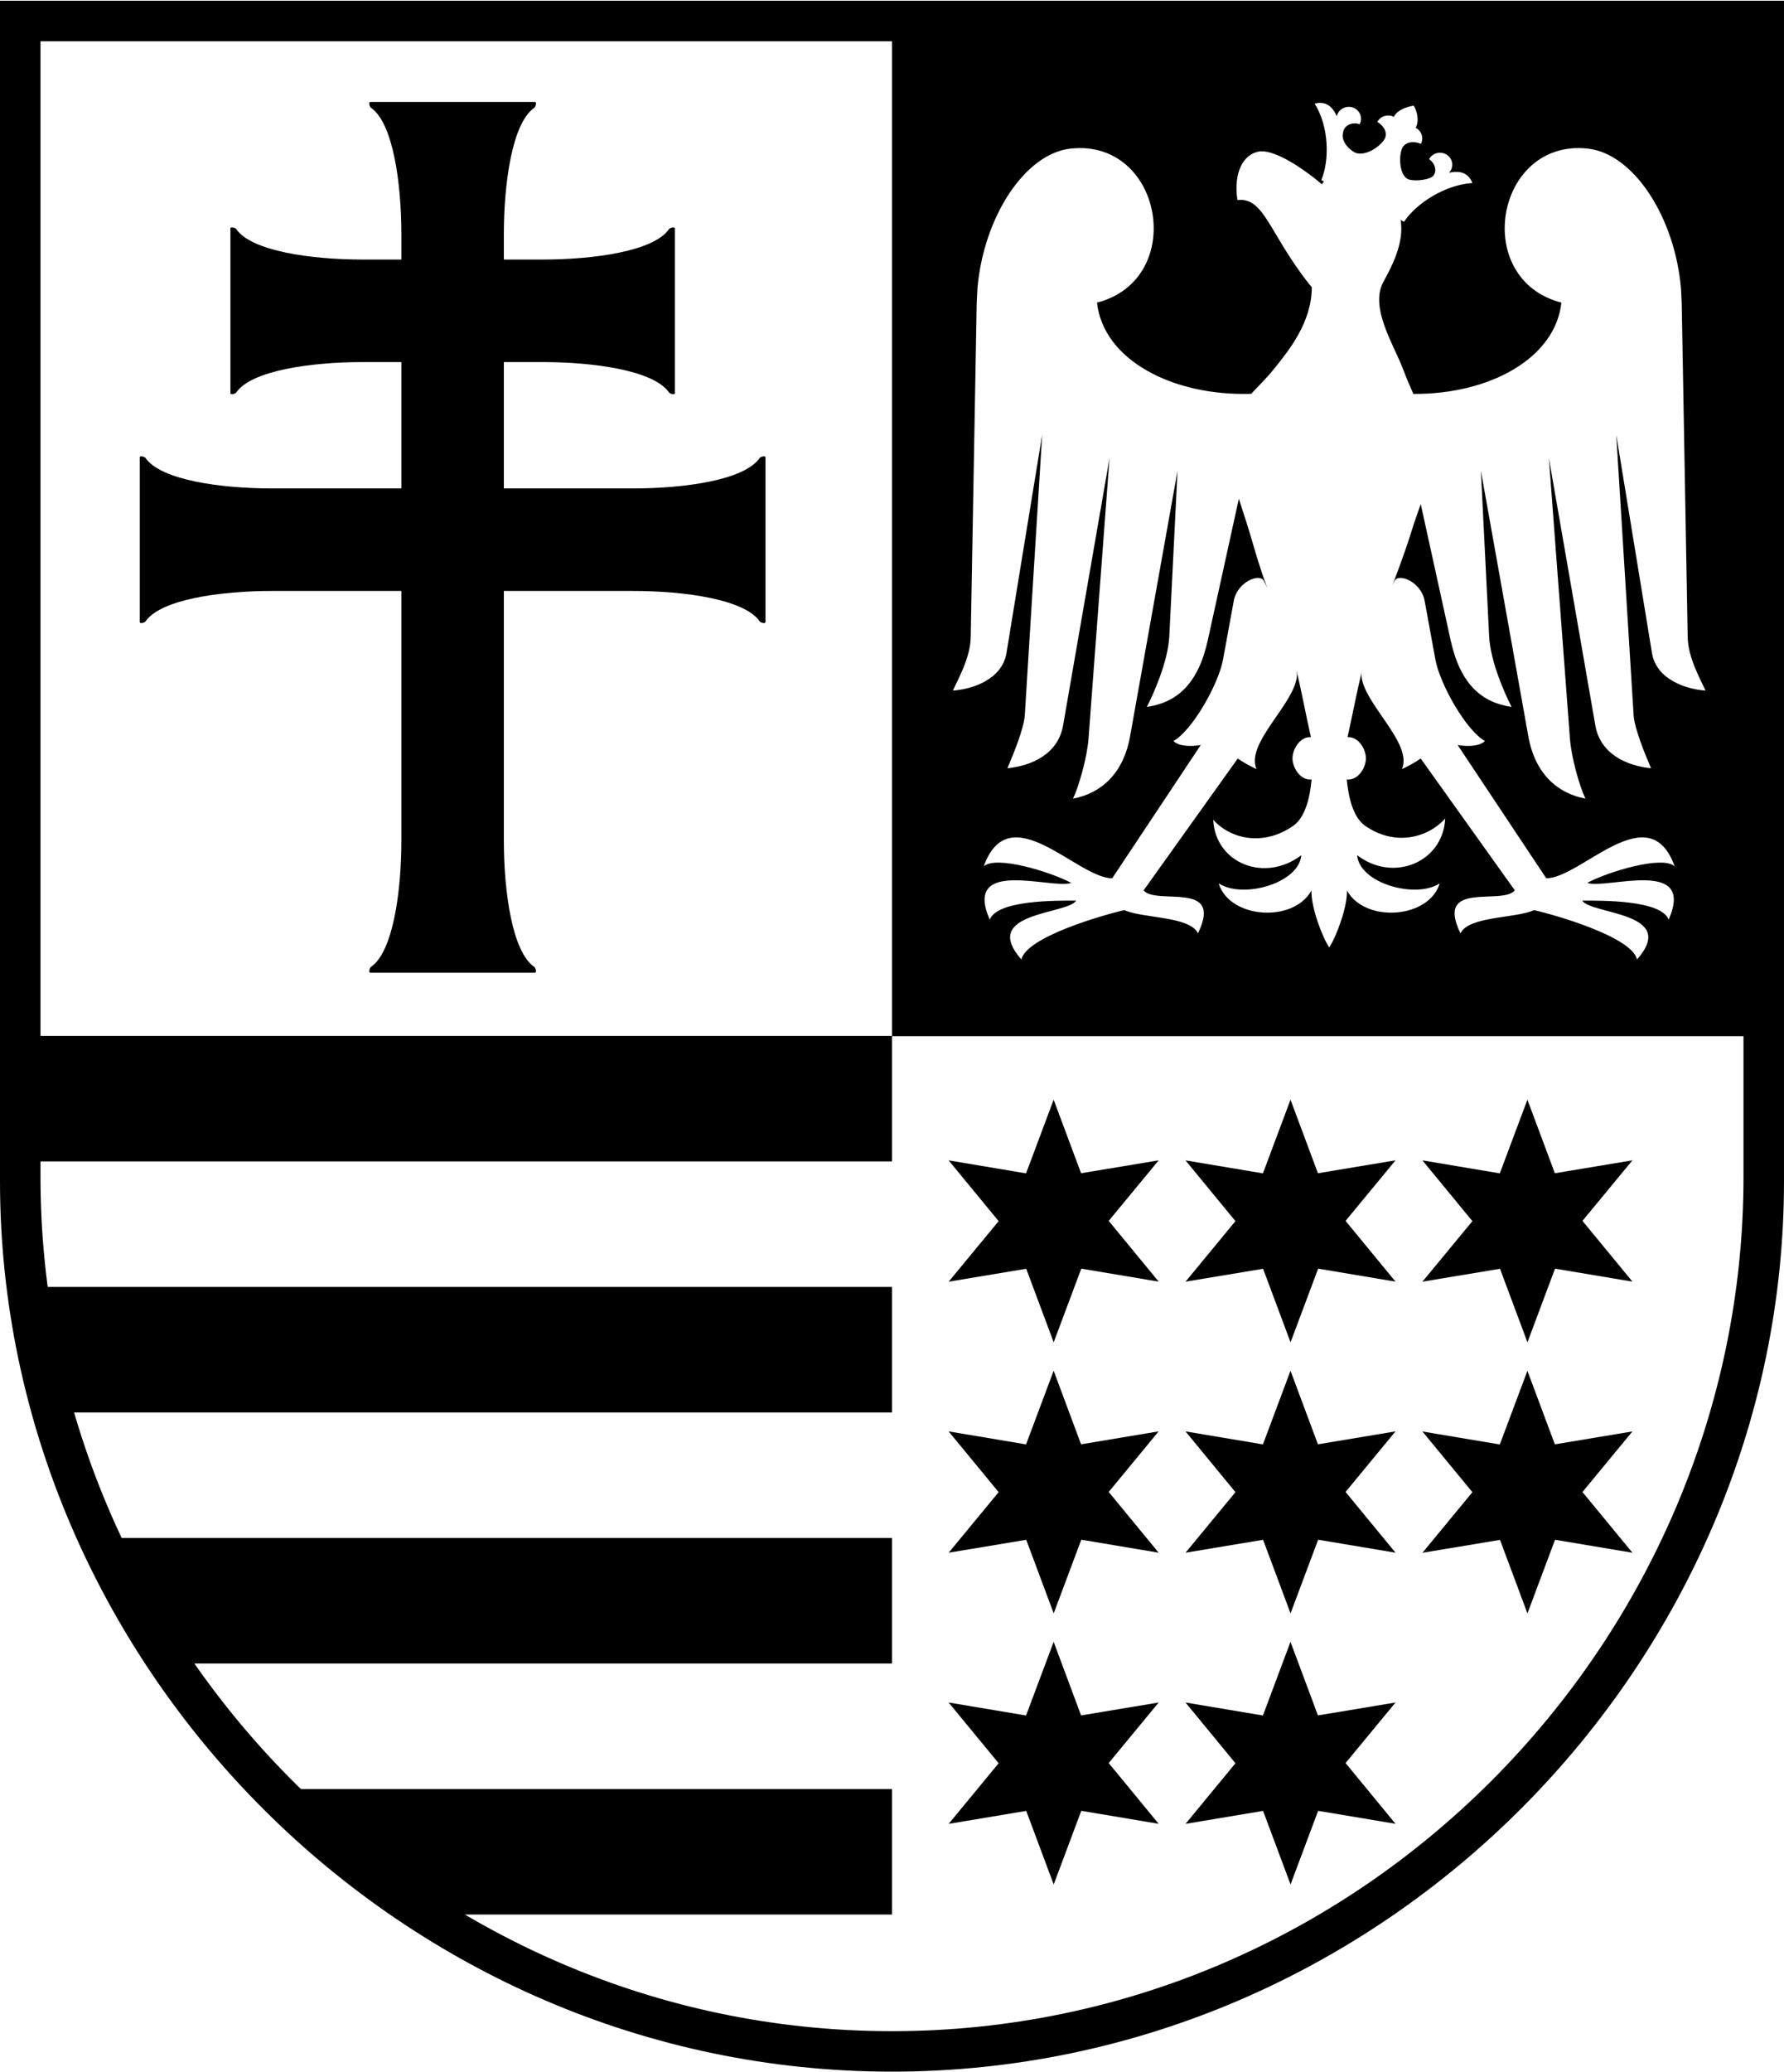 <?xml version="1.0" encoding="UTF-8"?>
<!DOCTYPE svg PUBLIC "-//W3C//DTD SVG 1.1//EN" "http://www.w3.org/Graphics/SVG/1.1/DTD/svg11.dtd">
<!-- Creator: CorelDRAW 2020 (64-Bit) -->
<svg xmlns="http://www.w3.org/2000/svg" xml:space="preserve" width="441px" height="512px" version="1.1" style="shape-rendering:geometricPrecision; text-rendering:geometricPrecision; image-rendering:optimizeQuality; fill-rule:evenodd; clip-rule:evenodd"
viewBox="0 0 441 511.65"
 xmlns:xlink="http://www.w3.org/1999/xlink"
 xmlns:xodm="http://www.corel.com/coreldraw/odm/2003">
 <defs>
  <style type="text/css">
   <![CDATA[
    .fil0 {fill:black}
    .fil1 {fill:black;fill-rule:nonzero}
   ]]>
  </style>
 </defs>
 <g id="Warstwa_x0020_1">
  <g id="_2378718588032">
   <polygon class="fil0" points="4.29,255.76 220.5,255.76 220.5,286.77 4.29,286.77 "/>
   <path class="fil0" d="M24.27 379.8l196.23 0 0 31.01 -178.06 0c-6.92,-9.81 -13.01,-20.18 -18.17,-31.01z"/>
   <path class="fil0" d="M69.05 441.82l151.45 0 0 31.01 -110.58 0c-14.91,-8.76 -28.62,-19.2 -40.87,-31.01z"/>
   <path class="fil0" d="M5.83 317.78l214.67 0 0 31.01 -208.11 0c-2.97,-10.09 -5.18,-20.45 -6.56,-31.01z"/>
   <path class="fil0" d="M111.89 25.02l-20.34 0c-0.52,0 -0.16,1.23 0.13,1.42 5.47,3.72 7.54,18.57 7.54,31.33l0 6.18 -9.52 0c-12.76,0 -27.61,-2.07 -31.32,-7.55 -0.2,-0.28 -1.42,-0.65 -1.42,-0.13l0 20.34 0 20.34c0,0.52 1.22,0.16 1.42,-0.13 3.71,-5.47 18.56,-7.54 31.32,-7.54l9.52 0 0 31.22 -31.94 0c-12.76,0 -27.6,-2.07 -31.32,-7.55 -0.19,-0.28 -1.42,-0.64 -1.42,-0.12l0 20.33 0 20.34c0,0.52 1.23,0.16 1.42,-0.13 3.72,-5.47 18.56,-7.54 31.32,-7.54l31.94 0 0 61.58c0,12.76 -2.07,27.6 -7.54,31.32 -0.29,0.2 -0.65,1.42 -0.13,1.42l20.34 0 20.33 0c0.52,0 0.16,-1.22 -0.12,-1.42 -5.48,-3.72 -7.55,-18.56 -7.55,-31.32l0 -61.58 31.94 0c12.76,0 27.6,2.07 31.32,7.54 0.2,0.29 1.42,0.65 1.42,0.13l0 -20.34 0 -20.33c0,-0.52 -1.22,-0.16 -1.42,0.12 -3.72,5.48 -18.56,7.55 -31.32,7.55l-31.94 0 0 -31.22 9.52 0c12.76,0 27.61,2.07 31.33,7.54 0.19,0.29 1.42,0.65 1.42,0.13l0 -20.34 0 -20.34c0,-0.52 -1.23,-0.15 -1.42,0.13 -3.72,5.48 -18.57,7.55 -31.33,7.55l-9.52 0 0 -6.18c0,-12.76 2.07,-27.61 7.55,-31.33 0.28,-0.19 0.64,-1.42 0.12,-1.42l-20.33 0z"/>
   <g>
    <polygon class="fil0" points="377.57,271.52 370.75,289.72 351.62,286.51 363.97,301.52 351.62,316.48 370.8,313.29 377.58,331.46 384.4,313.26 403.54,316.47 391.18,301.46 403.53,286.5 384.36,289.69 "/>
    <polygon class="fil0" points="377.57,338.5 370.75,356.7 351.62,353.49 363.97,368.49 351.62,383.46 370.8,380.27 377.58,398.44 384.4,380.24 403.54,383.45 391.18,368.45 403.53,353.48 384.36,356.67 "/>
    <polygon class="fil0" points="319.01,271.52 312.19,289.72 293.05,286.51 305.4,301.52 293.06,316.48 312.23,313.29 319.02,331.46 325.84,313.26 344.97,316.47 332.62,301.46 344.97,286.5 325.79,289.69 "/>
    <polygon class="fil0" points="319.01,338.48 312.19,356.68 293.05,353.47 305.4,368.48 293.06,383.44 312.23,380.25 319.02,398.43 325.84,380.23 344.97,383.44 332.62,368.43 344.97,353.46 325.79,356.66 "/>
    <polygon class="fil0" points="319.01,405.46 312.19,423.66 293.05,420.45 305.4,435.46 293.06,450.43 312.23,447.23 319.02,465.41 325.84,447.21 344.97,450.42 332.62,435.41 344.97,420.45 325.79,423.64 "/>
    <polygon class="fil0" points="260.46,271.52 253.64,289.72 234.5,286.51 246.86,301.52 234.51,316.48 253.68,313.29 260.47,331.46 267.29,313.26 286.42,316.47 274.07,301.46 286.42,286.5 267.24,289.69 "/>
    <polygon class="fil0" points="260.46,338.48 253.64,356.68 234.5,353.47 246.86,368.48 234.51,383.44 253.68,380.25 260.47,398.43 267.29,380.23 286.42,383.44 274.07,368.43 286.42,353.46 267.24,356.66 "/>
    <polygon class="fil0" points="260.46,405.46 253.64,423.66 234.5,420.45 246.86,435.46 234.51,450.43 253.68,447.23 260.47,465.41 267.29,447.21 286.42,450.42 274.07,435.41 286.42,420.45 267.24,423.64 "/>
   </g>
   <path class="fil0" d="M220.5 3.65l216.21 0 0 252.18 -216.21 0 0 -252.18zm88.8 93.47c-19.45,0.62 -36.58,-8.38 -38.12,-22.53 22.36,-5.76 16.32,-40.54 -6.52,-38.05 -11.34,1.24 -21.53,16.95 -23.04,34.54l-0.18 3.54 -1.48 82.69c-0.09,5 -3.2,10.46 -4.41,13.13 4.76,-0.31 12.17,-2.71 13.25,-9.29l8.82 -53.9 -4.29 69.23c-0.21,3.39 -2.89,9.85 -4.31,13.15 5.84,-0.57 12.52,-3.42 13.77,-10.57l11.48 -66.04 -5.19 69.27c-0.36,4.8 -2.4,11.83 -3.83,14.85 7.01,-1.33 12.47,-6.24 14.11,-15.43l11.72 -65.58 -2.03 40.89c-0.32,6.31 -3.97,14.39 -5.55,17.46 7.34,-1.07 12.67,-5.57 15.06,-16.48l7.68 -34.95c0.82,2.66 1.75,5.31 2.55,7.97 1.36,4.52 2.25,8 4.49,14.15 -0.8,-1.79 -0.12,-0.31 -0.86,-1.83 -0.96,-1.98 -6.57,0.18 -7.44,4.96l-2.66 14.51c-1.13,6.14 -7.67,17.59 -12.25,20.09 1.23,1.25 4.02,1.45 6.75,1l-21.89 32.92c-8.66,-0.02 -25.41,-20.61 -31.76,-2.94 2.92,-2.8 16.49,1.32 21.62,4.07 -4.59,1.72 -26.91,-6.44 -20.13,9.09 1.88,-4.91 16.7,-4.71 21.36,-4.7 -2.19,3.46 -23.91,2.79 -13.53,14.54 1.19,-5.6 20.52,-11.1 25.47,-12.2 4.28,2.05 16.17,1.44 18.17,5.74 6.41,-13.2 -10.31,-6.82 -13.43,-10.62l23.27 -32.58c1.19,0.88 2.74,1.71 4.63,2.63 -2.86,-6.44 9.95,-16.56 10.01,-23.4 -0.05,-0.38 -0.11,-0.75 -0.17,-1.14 1.31,5.28 2.29,10.79 3.61,16.63l-0.23 0c-2.56,0 -4.32,3.06 -4.32,5.24 0,2.17 1.76,5.23 4.32,5.23l0.41 0c-0.43,4.52 -1.59,9.39 -4.57,11.46 -7.3,5.08 -15.41,3.32 -19.76,-1.51 0.55,10.9 12.89,15.58 21.78,8.75 -0.56,6.98 -14.54,10.87 -20.42,6.96 2.61,8.73 18.46,9.86 22.92,1.77 -0.12,4.12 2.72,11.61 4.4,14.05 1.67,-2.44 4.51,-9.93 4.39,-14.05 4.46,8.09 20.31,6.96 22.92,-1.77 -5.88,3.91 -19.85,0.02 -20.41,-6.96 8.88,6.83 21.23,1.83 21.77,-9.06 -4.35,4.83 -12.45,6.9 -19.76,1.82 -2.98,-2.07 -4.14,-6.94 -4.58,-11.46l0.42 0c2.57,0 4.32,-3.06 4.32,-5.23 0,-2.18 -1.75,-5.24 -4.32,-5.24l-0.23 0c1.31,-5.8 2.28,-11.13 3.53,-16.13 -0.03,0.21 -0.06,0.43 -0.09,0.64 0.06,6.84 12.87,16.96 10.01,23.4 1.89,-0.92 3.44,-1.75 4.64,-2.63l23.27 32.58c-3.13,3.8 -19.85,-2.58 -13.44,10.62 2.01,-4.3 13.89,-3.69 18.17,-5.74 4.95,1.1 24.28,6.6 25.47,12.2 10.38,-11.75 -11.34,-11.08 -13.53,-14.54 4.67,-0.01 19.48,-0.21 21.36,4.7 6.78,-15.53 -15.54,-7.37 -20.13,-9.09 5.13,-2.75 18.7,-6.87 21.62,-4.07 -6.35,-17.67 -23.1,2.92 -31.75,2.94l-21.9 -32.92c2.73,0.45 5.52,0.25 6.75,-1 -4.58,-2.5 -11.12,-13.95 -12.25,-20.09l-2.66 -14.51c-0.87,-4.78 -6.47,-6.94 -7.44,-4.96l-0.5 1.02c1.86,-4.91 3.64,-9.8 4.74,-13.44 0.66,-2.16 1.48,-4.35 2.23,-6.56l7.39 33.64c2.39,10.91 7.72,15.41 15.07,16.48 -1.59,-3.07 -5.24,-11.15 -5.55,-17.46l-2.04 -40.89 11.72 65.58c1.64,9.19 7.11,14.1 14.12,15.43 -1.44,-3.02 -3.47,-10.05 -3.83,-14.85l-5.2 -69.27 11.48 66.04c1.25,7.15 7.93,10 13.77,10.57 -1.41,-3.3 -4.1,-9.76 -4.31,-13.15l-4.29 -69.23 8.83 53.9c1.07,6.58 8.48,8.98 13.24,9.29 -1.21,-2.67 -4.32,-8.13 -4.41,-13.13l-1.48 -82.69 -0.18 -3.54c-1.51,-17.59 -11.69,-33.3 -23.04,-34.54 -22.84,-2.49 -28.88,32.29 -6.52,38.05 -1.5,13.78 -17.78,22.68 -36.59,22.56 -0.83,-1.86 -1.7,-3.85 -2.55,-6.13 -2.14,-5.73 -8.32,-15.16 -4.89,-21.5 2,-3.71 5.21,-9.48 4.3,-15.34l0.83 0.44c2.87,-4.35 9.86,-9.1 16.9,-9.58 -1.07,-2.72 -3.28,-3.05 -5.77,-2.55 0.17,-0.19 0.32,-0.4 0.45,-0.63 0.77,-1.44 0.19,-3.22 -1.3,-3.97 -1.48,-0.74 -3.32,-0.18 -4.09,1.26 1.86,1.29 1.92,3.46 0.78,4.35 -1.51,0.96 -5.16,1.19 -6.26,0.44 -1.94,-1.3 -2,-5.8 -1.14,-7.57 0.58,-1.2 2.41,-1.93 4.59,-1 0.77,-1.44 0.19,-3.22 -1.29,-3.97 0,0 -0.01,0 -0.01,0 0.03,-0.05 0.07,-0.11 0.1,-0.17 0.77,-1.44 0.35,-3.88 -0.58,-5.3 -1.9,0.3 -4.04,1.16 -4.81,2.59 -0.03,0.06 -0.06,0.12 -0.08,0.18 0,0 -0.01,-0.01 -0.01,-0.01 -1.48,-0.74 -3.32,-0.18 -4.09,1.26 2.04,1.2 2.49,3.07 1.8,4.22 -1.29,2.15 -4.86,4.22 -7.08,3.44 -1.26,-0.45 -3.87,-2.75 -3.16,-5.09 0.1,-1.42 1.93,-2.73 4.08,-2 0.77,-1.44 0.19,-3.22 -1.29,-3.97 -1.48,-0.74 -3.32,-0.18 -4.09,1.26 -0.12,0.23 -0.21,0.47 -0.27,0.72 -1.02,-2.27 -2.56,-3.83 -5.47,-3.11 3.64,5.85 3.65,14.13 1.64,18.91l0.66 0.31c-0.16,0.2 -0.31,0.4 -0.44,0.63l-0.09 0.07c-5.75,-4.85 -12.25,-8.69 -15.59,-8.07 -3.68,0.68 -6.3,4.88 -5.28,11.99 0.94,-0.12 1.78,-0.03 2.54,0.23 0.59,0.2 1.14,0.51 1.66,0.91 3.66,2.85 6.2,10.53 14.19,20.42 -0.01,8.68 -5.7,15.69 -9.7,20.59 -1.73,2.12 -3.6,3.86 -5.27,5.71z"/>
   <path class="fil0" d="M220.5 508.07c-119.78,0 -216.92,-99.36 -216.92,-216.43l0 -288.06 433.84 0 0 288.06c0,117.07 -97.14,216.43 -216.92,216.43zm0 -2.84c118.78,0 214.07,-98.53 214.07,-214.62l0 -284.17 -428.14 0 0 284.17c0,116.08 95.29,214.62 214.07,214.62z"/>
   <path class="fil1" d="M220.5 511.65c-60.56,0 -115.43,-24.99 -155.28,-64.75 -40.28,-40.18 -65.22,-95.45 -65.22,-155.26l0 -288.06 0 -3.58 3.58 0 433.84 0 3.58 0 0 3.58 0 288.06c0,119 -98.74,220.01 -220.5,220.01zm0 -10c58.03,0 110.35,-23.91 148.3,-61.97 38.46,-38.55 62.19,-91.63 62.19,-149.07l0 -280.59 -420.98 0 0 280.59c0,114.15 93.7,211.04 210.49,211.04z"/>
  </g>
 </g>
</svg>
